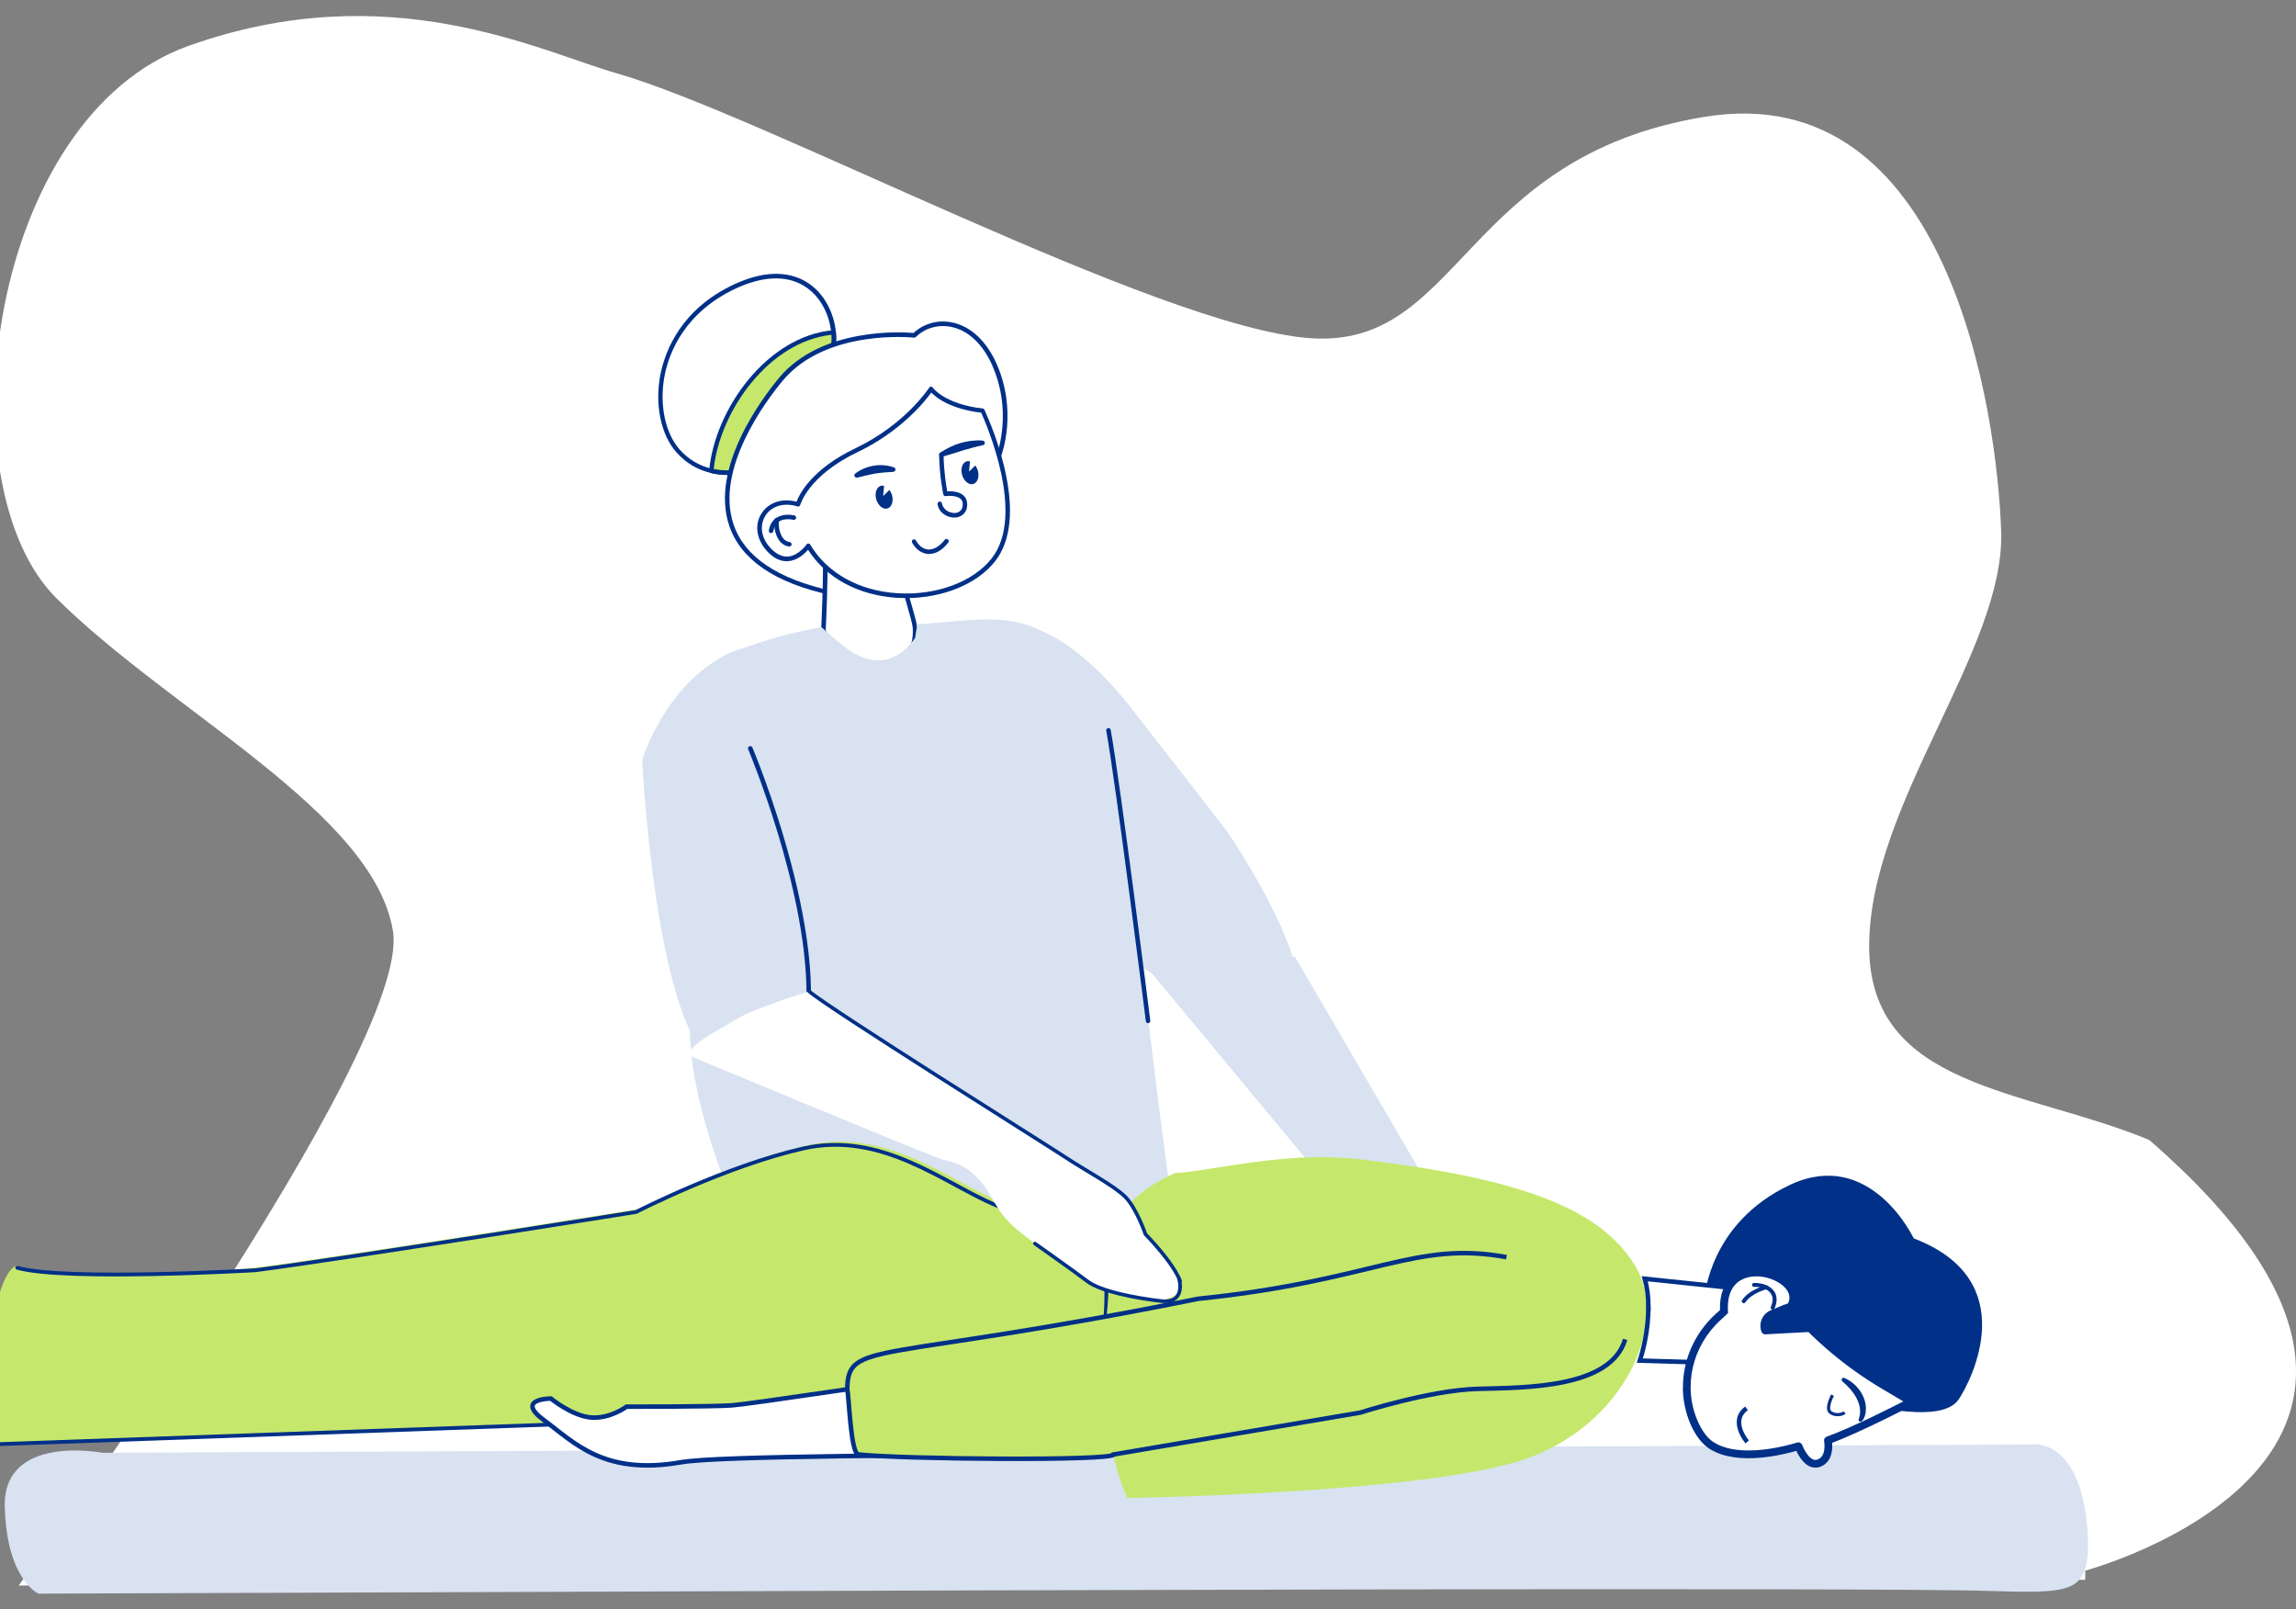 <svg xmlns="http://www.w3.org/2000/svg" width="254" height="178" viewBox="0 0 254 178" fill="none"><rect x="0" y="0" width="254" height="178" fill="#808080" stroke="none"/><g clip-path="url(#clip0_2779_6720)"><path d="M230.69 173.756C230.69 173.756 278.049 161.082 237.762 126.113C224.039 120.43 206.781 120.43 206.781 104.683C206.781 88.937 221.823 71.887 221.383 58.783C220.943 45.661 215.613 8.537 188.625 12.917C161.638 17.297 161.638 38.709 144.819 37.405C128.001 36.102 84.476 12.778 68.256 8.12C59.494 5.6 43.028 -2.812 20.896 5.061C-1.236 12.934 -6.531 53.551 6.294 66.239C19.137 78.926 41.251 89.841 43.467 102.963C45.684 116.085 2.072 175.407 2.072 175.407L230.672 174.773L230.69 173.756Z" fill="white"></path><path d="M128.396 123.885L132.544 155.272L87.716 147.334L77.149 115.759L128.396 123.885Z" fill="#D9E2F1"></path><path d="M92.212 36.777C91.865 32.895 88.381 28.405 81.327 31.678C72.046 35.995 71.598 46.061 75.01 49.885C76.137 51.16 77.438 51.797 78.681 52.087C81.182 52.68 83.423 51.826 83.423 51.826C83.423 51.826 89.523 43.512 91.62 40.007C92.125 39.167 92.313 37.993 92.212 36.777Z" fill="white"></path><path d="M80.546 52.535C79.953 52.535 79.303 52.477 78.638 52.318C77.163 51.985 75.877 51.217 74.836 50.044C73.087 48.089 72.393 44.656 73.087 41.31C73.607 38.804 75.342 34.184 81.24 31.447C85.1 29.65 87.658 30.288 89.104 31.128C91.33 32.417 92.299 34.879 92.472 36.748C92.588 38.051 92.371 39.253 91.851 40.123C89.783 43.599 83.712 51.884 83.654 51.971C83.625 52.014 83.582 52.043 83.538 52.057C83.466 52.086 82.237 52.535 80.575 52.535H80.546ZM83.264 51.608C83.828 50.841 89.436 43.164 91.403 39.876C91.865 39.094 92.067 37.993 91.952 36.791C91.793 35.038 90.897 32.75 88.829 31.562C86.892 30.433 84.319 30.563 81.413 31.91C75.732 34.561 74.041 39.007 73.549 41.426C72.899 44.627 73.549 47.886 75.197 49.74C76.166 50.826 77.366 51.536 78.739 51.855C80.907 52.362 82.888 51.753 83.264 51.637V51.608Z" fill="#003087"></path><path d="M92.212 36.777C84.984 37.4 79.317 45.337 78.696 52.087C81.196 52.68 83.437 51.826 83.437 51.826C83.437 51.826 89.538 43.512 91.634 40.007C92.14 39.167 92.328 37.993 92.226 36.777H92.212Z" fill="#C5E86C"></path><path d="M80.546 52.55C79.953 52.55 79.303 52.492 78.638 52.333C78.522 52.304 78.435 52.188 78.45 52.072C79.086 45.221 84.897 37.153 92.198 36.531C92.342 36.531 92.458 36.617 92.472 36.748C92.588 38.051 92.371 39.254 91.851 40.123C89.783 43.599 83.712 51.884 83.654 51.971C83.625 52.014 83.582 52.043 83.538 52.057C83.466 52.087 82.237 52.535 80.575 52.535L80.546 52.55ZM91.402 39.876C91.836 39.138 92.038 38.153 91.981 37.038C85.114 37.791 79.664 45.366 78.956 51.884C81.037 52.304 82.902 51.739 83.278 51.608C83.842 50.841 89.451 43.164 91.417 39.876H91.402Z" fill="#003087"></path><path d="M91.966 65.586L110.513 50.334C110.513 50.334 112.335 45.583 110.007 40.354C107.68 35.111 103.285 34.981 101.131 37.095C101.131 37.095 91.316 35.98 86.343 41.976C81.385 47.973 73.723 61.646 91.952 65.586H91.966Z" fill="white"></path><path d="M91.966 65.832C91.966 65.832 91.938 65.832 91.909 65.832C85.75 64.499 81.977 61.936 80.691 58.213C78.479 51.811 84.319 44.048 86.17 41.817C90.868 36.154 99.917 36.733 101.059 36.835C102.172 35.806 103.734 35.357 105.28 35.661C107.348 36.067 109.111 37.689 110.253 40.253C112.581 45.525 110.832 50.233 110.759 50.435C110.759 50.479 110.716 50.522 110.687 50.537L92.14 65.788C92.14 65.788 92.039 65.847 91.981 65.847L91.966 65.832ZM109.791 40.456C108.721 38.051 107.087 36.516 105.179 36.154C103.763 35.879 102.317 36.299 101.319 37.284C101.262 37.327 101.189 37.356 101.117 37.356C101.016 37.342 91.374 36.328 86.56 42.15C84.753 44.323 79.043 51.913 81.168 58.069C82.382 61.588 85.996 64.036 91.909 65.34L110.311 50.218C110.499 49.653 111.901 45.264 109.791 40.485V40.456Z" fill="#003087"></path><path d="M91.287 59.908C91.287 59.908 99.989 64.471 100.163 65.311C100.336 66.151 101.146 68.627 101.218 69.41C101.29 70.192 101.42 73.987 96.968 73.943C92.516 73.9 91.099 69.714 91.099 69.714C91.099 69.714 91.388 64.427 91.287 59.908Z" fill="white"></path><path d="M97.04 74.204H96.954C92.371 74.16 90.868 69.859 90.853 69.815C90.839 69.786 90.839 69.757 90.839 69.714C90.839 69.656 91.128 64.383 91.027 59.922C91.027 59.835 91.07 59.748 91.142 59.705C91.215 59.662 91.316 59.662 91.388 59.705C94.048 61.096 100.221 64.412 100.394 65.281C100.466 65.615 100.64 66.223 100.828 66.86C101.117 67.874 101.42 68.917 101.464 69.409C101.522 70.076 101.536 71.77 100.423 72.973C99.657 73.798 98.529 74.218 97.04 74.218V74.204ZM91.547 60.313C91.619 64.456 91.374 69.134 91.345 69.67C91.518 70.134 92.935 73.639 96.968 73.682C98.356 73.711 99.382 73.335 100.062 72.596C101.03 71.539 101.016 70.018 100.972 69.424C100.929 68.989 100.625 67.918 100.351 66.976C100.163 66.324 99.989 65.701 99.917 65.368C99.7 64.861 95.551 62.443 91.532 60.328L91.547 60.313Z" fill="#003087"></path><path d="M108.721 45.424C104.312 44.917 103.025 43.005 103.025 43.005C103.025 43.005 100.423 47.089 94.785 49.783C89.147 52.477 88.309 55.794 88.309 55.794C84.897 54.723 82.657 58.126 85.013 60.748C87.369 63.384 89.436 60.386 89.436 60.386C93.817 67.744 105.786 67.222 109.935 61.921C114.084 56.605 108.721 45.424 108.721 45.424Z" fill="white"></path><path d="M100.25 66.165C99.917 66.165 99.57 66.151 99.223 66.136C94.944 65.861 91.388 63.934 89.393 60.821C89.017 61.255 88.208 62.023 87.167 62.081C86.343 62.139 85.548 61.747 84.811 60.922C83.669 59.647 83.452 58.025 84.247 56.794C85.028 55.577 86.531 55.085 88.121 55.505C88.439 54.679 89.784 51.898 94.655 49.581C100.163 46.945 102.765 42.932 102.794 42.889C102.837 42.817 102.91 42.773 102.996 42.773C103.083 42.788 103.155 42.817 103.199 42.889C103.199 42.904 104.5 44.714 108.721 45.192C108.808 45.192 108.88 45.25 108.909 45.337C108.909 45.366 110.268 48.19 111.092 51.638C112.205 56.316 111.858 59.821 110.094 62.081C108.114 64.615 104.312 66.165 100.235 66.165H100.25ZM108.533 45.656C105.107 45.236 103.546 43.975 103.025 43.425C102.331 44.395 99.671 47.727 94.872 50.015C89.422 52.622 88.54 55.823 88.526 55.852C88.511 55.91 88.468 55.968 88.41 56.012C88.352 56.041 88.28 56.055 88.222 56.026C86.762 55.563 85.36 55.968 84.681 57.04C84.146 57.866 84.001 59.242 85.186 60.574C85.823 61.27 86.473 61.603 87.138 61.574C88.338 61.501 89.22 60.256 89.22 60.241C89.263 60.169 89.35 60.125 89.437 60.14C89.523 60.14 89.596 60.183 89.639 60.256C91.504 63.399 95.017 65.354 99.252 65.629C103.56 65.904 107.666 64.384 109.718 61.762C113.491 56.924 109.097 46.887 108.547 45.656H108.533Z" fill="#003087"></path><path d="M98.833 52.202C98.168 52.231 97.474 52.289 96.809 52.391C96.144 52.507 95.508 52.68 94.829 52.84C94.742 52.854 94.641 52.84 94.568 52.738C94.482 52.623 94.511 52.463 94.612 52.391C95.812 51.478 97.474 51.203 98.905 51.71C99.151 51.797 99.093 52.188 98.819 52.188L98.833 52.202Z" fill="#003087"></path><path d="M108.735 48.755C109.01 48.77 109.024 49.204 108.75 49.248C107.998 49.407 107.232 49.624 106.48 49.841C105.728 50.073 105.006 50.319 104.225 50.537C104.124 50.566 104.023 50.537 103.95 50.435C103.864 50.319 103.893 50.16 104.008 50.088C105.381 49.146 107.058 48.61 108.721 48.741L108.735 48.755Z" fill="#003087"></path><path d="M105.569 57.257C104.76 57.257 103.864 56.721 103.719 55.78C103.705 55.65 103.791 55.519 103.921 55.49C104.052 55.476 104.182 55.563 104.211 55.693C104.326 56.403 105.049 56.779 105.656 56.751C105.916 56.736 106.495 56.606 106.509 55.794C106.509 55.519 106.422 55.316 106.249 55.172C105.83 54.81 104.933 54.839 104.63 54.882C104.5 54.911 104.384 54.824 104.355 54.694C104.341 54.607 103.936 52.767 103.893 50.305C103.893 50.16 103.994 50.044 104.138 50.044C104.283 50.044 104.384 50.16 104.384 50.291C104.413 52.217 104.688 53.796 104.789 54.361C105.208 54.332 106.061 54.346 106.567 54.795C106.856 55.041 107.001 55.389 107.001 55.809C107.001 56.635 106.48 57.2 105.685 57.257H105.555H105.569Z" fill="#003087"></path><path d="M96.939 55.244C96.737 54.549 96.968 53.883 97.445 53.752C97.561 53.709 97.676 53.723 97.806 53.752L97.705 54.882L98.399 54.201C98.515 54.361 98.602 54.549 98.674 54.752C98.876 55.447 98.645 56.113 98.168 56.258C97.691 56.388 97.141 55.939 96.939 55.244Z" fill="#003087"></path><path d="M106.437 52.535C106.234 51.84 106.466 51.174 106.943 51.044C107.058 51 107.188 51.015 107.304 51.044L107.203 52.173L107.897 51.492C108.012 51.652 108.099 51.84 108.171 52.043C108.374 52.738 108.143 53.404 107.665 53.549C107.188 53.68 106.639 53.231 106.437 52.535Z" fill="#003087"></path><path d="M102.794 61.284C102.794 61.284 102.693 61.284 102.649 61.284C101.941 61.226 101.305 60.763 100.9 60.024C100.842 59.908 100.886 59.749 101.001 59.691C101.117 59.633 101.276 59.676 101.334 59.792C101.652 60.386 102.143 60.748 102.678 60.791C103.3 60.821 103.936 60.458 104.514 59.72C104.601 59.604 104.745 59.589 104.861 59.676C104.977 59.763 104.991 59.922 104.904 60.024C104.268 60.849 103.531 61.284 102.794 61.284Z" fill="#003087"></path><path d="M85.259 58.981C85.129 58.967 85.027 58.836 85.056 58.691C85.157 58.068 85.432 57.59 85.88 57.301C86.719 56.736 87.832 57.011 87.89 57.026C88.02 57.055 88.106 57.199 88.063 57.33C88.034 57.46 87.89 57.547 87.76 57.504C87.76 57.504 86.805 57.272 86.155 57.706C85.837 57.924 85.635 58.286 85.548 58.764C85.548 58.88 85.418 58.967 85.302 58.967H85.259V58.981Z" fill="#003087"></path><path d="M87.34 60.458H87.311C86.849 60.415 86.444 60.154 86.155 59.72C85.663 58.995 85.577 57.924 85.707 57.46C85.75 57.33 85.88 57.257 86.01 57.286C86.141 57.33 86.213 57.46 86.184 57.59C86.097 57.909 86.155 58.822 86.56 59.444C86.762 59.749 87.037 59.922 87.355 59.966C87.485 59.98 87.586 60.111 87.572 60.241C87.572 60.371 87.442 60.458 87.326 60.458H87.34Z" fill="#003087"></path><path d="M151.756 136.964L158.637 132.198L143.242 105.823L142.996 105.852C141.131 99.855 135.754 91.976 135.754 91.976C135.754 91.976 130.419 85.081 125.027 78.187C119.664 71.336 115.212 69.786 115.154 69.772C111.236 67.729 106.711 68.729 101.478 69.076L101.233 70.583C98.804 73.958 95.826 73.581 92.993 71.22C91.981 70.38 90.882 69.381 90.882 69.381C86.82 70.163 85.577 70.539 80.85 72.162C73.491 75.652 71.048 84.097 71.048 84.097C71.048 84.097 72.031 104.852 76.325 114.05C76.412 123.421 82.281 135.79 82.281 135.79L129.234 130.851C129.234 130.851 127.861 119.394 126.285 106.952C126.661 107.213 127.065 107.474 127.485 107.749L151.756 136.978V136.964Z" fill="#D9E2F1"></path><path d="M92.79 126.941C94.858 126.289 98.399 128.36 101.103 130.301C102.418 131.242 103.242 132.734 103.343 134.371C103.444 136.051 103.661 137.456 103.82 138.586C104.196 141.121 104.427 142.656 102.996 143.684C102.404 144.119 101.898 144.061 101.565 143.931C100.466 143.511 99.787 141.715 99.469 140.643C98.645 142.25 96.448 146.147 93.788 148.189C91.504 149.942 88.902 150.854 87.543 151.231C86.979 151.39 86.386 151.216 85.981 150.767C85.606 150.347 85.49 149.797 85.692 149.29C85.967 148.566 86.647 147.899 87.702 147.32C89.249 146.465 90.217 145.524 90.781 144.785C89.176 145.929 86.271 147.754 83.495 148.232C82.816 148.348 82.18 148.03 81.847 147.407C81.529 146.798 81.63 146.074 82.122 145.596C82.44 145.263 82.874 144.959 83.408 144.655C84.709 143.916 85.88 143.018 86.777 142.25C84.738 143.322 81.746 144.727 79.939 144.727C79.838 144.727 79.737 144.669 79.679 144.582C79.664 144.553 79.231 143.786 79.534 142.786C79.823 141.845 80.633 141.019 81.963 140.339C83.018 139.803 83.856 139.31 84.507 138.89C83.148 139.325 81.37 139.643 79.895 139.035C79.823 139.006 79.751 138.948 79.722 138.861C79.722 138.832 79.418 138.036 79.881 137.21C80.271 136.515 81.067 136.022 82.252 135.776C83.972 135.428 86.242 133.024 88.237 130.895C89.711 129.345 91.085 127.868 92.27 127.143C92.429 127.057 92.588 126.97 92.761 126.926L92.79 126.941Z" fill="#003087"></path><path d="M122.064 135.226C122.064 135.226 116.383 135.371 110.687 132.981C104.991 130.591 98.096 124.739 89.422 126.68C80.763 128.635 70.875 133.719 70.875 133.719C70.875 133.719 38.103 138.963 28.765 140.165C19.426 141.367 3.813 141.222 2.021 140.107C1.341 139.687 -0.35 142.12 -0.625 146.61C-0.899 151.1 -1.304 159.805 -1.304 159.805L119.606 155.156C119.606 155.156 124.883 148.71 122.049 135.211L122.064 135.226Z" fill="#C5E86C"></path><path d="M-1.29 159.805L119.115 155.533C119.115 155.533 124.391 149.087 121.558 135.588C121.558 135.588 115.877 135.733 110.181 133.343C104.485 130.953 97.59 125.101 88.916 127.042C80.257 128.998 70.369 134.081 70.369 134.081C70.369 134.081 37.597 139.325 28.259 140.527C28.259 140.527 7.225 141.758 1.905 140.252" stroke="#003087" stroke-width="0.42" stroke-linecap="round"></path><path d="M224.567 159.805C224.567 159.805 230.581 158.603 231 170.596C231 176.288 229.135 176.288 219.797 175.999C206.945 175.579 91.181 175.999 91.181 175.999L4.257 176.303C4.257 176.303 0.744 174.796 0.528 166.7C0.311 158.603 11.312 160.718 11.312 160.718L224.567 159.805Z" fill="#D9E2F1"></path><path d="M163.856 131.634C153.535 131.778 121.963 147.972 121.066 149.623L120.17 151.274C120.17 151.274 115.53 150.521 107.16 151.723C98.79 152.925 83.076 155.315 80.98 155.474C78.884 155.634 69.314 155.619 69.314 155.619C69.314 155.619 67.521 156.966 65.425 156.821C63.329 156.677 60.944 154.721 60.944 154.721C60.944 154.721 56.91 154.721 60.192 157.126C63.474 159.53 66.769 163.267 75.299 161.775C83.828 160.283 168.843 161.775 170.361 157.98C171.879 154.185 174.192 131.489 163.871 131.634H163.856Z" fill="white" stroke="#003087" stroke-width="0.5" stroke-miterlimit="10"></path><path d="M124.868 165.715H124.709C121.543 158.646 121.861 148.58 123.018 140.194C122.382 142.917 123.596 135.979 123.018 140.194C123.336 138.832 123.553 137.355 123.755 136.602C123.856 136.225 123.293 138.789 123.35 138.6C123.35 138.586 120.445 142.656 121.327 138.34C122.338 138.455 122.685 132.952 129.971 129.779C134.496 129.504 142.273 127.259 150.759 128.288C159.245 129.316 165.779 130.605 170.679 132.474C175.594 134.328 178.862 136.732 180.856 139.962C182.822 143.134 182.548 147.624 180.307 151.81C178.066 155.981 173.874 159.805 168.135 161.616C162.353 163.426 151.467 164.469 141.984 165.034C137.257 165.324 132.877 165.497 129.697 165.599C128.106 165.642 126.805 165.686 125.909 165.7C125.461 165.7 125.114 165.715 124.868 165.715Z" fill="#C5E86C"></path><path d="M179.787 148.174C178.182 153.606 168.742 153.504 163.466 153.649C158.189 153.794 150.499 156.271 150.499 156.271L123.206 160.906C123.22 161.645 99.773 161.442 94.959 160.906C94.106 160.804 93.932 154.547 93.73 153.707C93.802 148.218 96.809 150.883 132.544 143.684C152.06 141.685 156.469 137.21 166.661 139.078" fill="#C5E86C"></path><path d="M179.787 148.174C178.182 153.606 168.742 153.504 163.466 153.649C158.189 153.794 150.499 156.271 150.499 156.271L123.206 160.906C123.22 161.645 99.773 161.442 94.959 160.906C94.106 160.804 93.932 154.547 93.73 153.707C93.802 148.218 96.809 150.883 132.544 143.684C152.06 141.685 156.469 137.21 166.661 139.078" stroke="#003087" stroke-width="0.5"></path><path d="M211.344 137.08L211.431 137.268L211.619 137.34C214.597 138.484 216.433 140.005 217.517 141.642C218.601 143.279 218.963 145.089 218.919 146.842C218.818 150.376 217.069 153.62 216.389 154.62C215.826 155.445 214.611 155.808 213.05 155.865C211.662 155.923 210.173 155.735 209.017 155.576C208.945 155.576 208.872 155.561 208.814 155.547L188.966 143.206V143.177C188.995 142.96 189.053 142.627 189.14 142.221C189.328 141.41 189.66 140.281 190.267 139.02C191.482 136.5 193.78 133.473 198.16 131.402C200.314 130.388 202.208 130.243 203.813 130.576C205.432 130.909 206.805 131.735 207.933 132.691C209.06 133.661 209.913 134.748 210.491 135.617C210.78 136.051 210.997 136.413 211.142 136.674C211.214 136.804 211.272 136.906 211.301 136.978C211.315 137.007 211.33 137.036 211.344 137.051V137.08Z" fill="#003087" stroke="#003087" stroke-width="0.7"></path><path d="M208.598 156.256C208.598 156.256 208.54 156.242 208.511 156.227L208.468 156.199L189.154 144.017L189.039 143.945C189.039 143.945 188.938 143.844 188.938 143.771L208.583 156.256H208.598Z" fill="#003087" stroke="#003087" stroke-width="0.68"></path><path d="M182.345 144.423C182.403 147.19 181.68 149.695 181.406 150.521L192.291 150.854L193.202 142.642L181.955 141.468C182.23 142.453 182.345 143.453 182.36 144.438L182.345 144.423Z" fill="white" stroke="#003087" stroke-width="0.5"></path><path d="M198.97 159.979C198.97 159.979 198.97 159.979 198.941 159.979C198.478 160.124 192.609 161.963 189.357 159.907C188.504 159.371 187.882 158.444 187.405 157.343C185.67 153.331 186.827 148.638 190.065 145.698L190.716 145.104C190.253 137.934 200.17 141.019 198.088 144.524C197.466 144.713 196.758 145.046 196.093 145.321C195.356 145.596 194.994 146.422 195.269 147.175L200.228 146.9C201.066 147.74 201.933 148.536 202.844 149.29C204.564 150.724 206.386 152.027 208.308 153.186L211.445 155.054C211.445 155.054 205.634 158.096 202.222 159.342C202.222 159.342 202.627 161.326 201.239 161.862C199.852 162.383 198.984 159.979 198.984 159.979H198.97Z" fill="white"></path><path d="M186.393 153.635C186.335 150.651 187.579 147.682 189.92 145.538L190.499 145.017C190.354 142.221 191.785 141.207 192.667 140.845C194.561 140.063 196.96 140.845 198.001 142.091C198.681 142.888 198.782 143.8 198.276 144.655C198.247 144.698 198.204 144.742 198.146 144.756C197.756 144.872 197.336 145.046 196.903 145.234C196.657 145.335 196.411 145.437 196.165 145.538C195.587 145.756 195.284 146.364 195.414 146.958L200.199 146.697C200.199 146.697 200.314 146.711 200.372 146.755C201.211 147.581 202.078 148.392 202.974 149.145C204.68 150.579 206.516 151.882 208.41 153.012L211.547 154.881C211.547 154.881 211.662 154.982 211.648 155.069C211.648 155.141 211.604 155.214 211.532 155.257C211.474 155.286 205.865 158.212 202.454 159.486C202.526 160.022 202.598 161.572 201.312 162.065C200.965 162.195 200.632 162.181 200.285 162.036C199.519 161.688 199.028 160.689 198.84 160.254C197.438 160.674 192.277 162.036 189.241 160.109C188.431 159.588 187.752 158.704 187.203 157.459C186.682 156.242 186.408 154.938 186.379 153.649L186.393 153.635ZM190.932 145.104C190.932 145.104 190.903 145.22 190.86 145.278L190.21 145.871C186.986 148.812 185.931 153.389 187.607 157.27C188.113 158.429 188.735 159.269 189.472 159.733C192.479 161.645 197.828 160.109 198.869 159.791C198.926 159.762 198.984 159.762 199.042 159.791C199.1 159.805 199.143 159.863 199.172 159.921C199.172 159.921 199.678 161.283 200.473 161.645C200.705 161.746 200.921 161.746 201.153 161.659C202.353 161.21 202.006 159.414 202.006 159.385C201.977 159.284 202.049 159.168 202.15 159.139C205.041 158.096 209.696 155.721 210.997 155.054L208.193 153.389C206.27 152.244 204.42 150.926 202.7 149.478C201.818 148.739 200.965 147.957 200.141 147.146L195.284 147.407C195.182 147.407 195.096 147.349 195.067 147.262C194.749 146.393 195.168 145.466 196.021 145.133C196.252 145.046 196.498 144.93 196.744 144.829C197.148 144.655 197.568 144.481 197.958 144.365C198.406 143.525 198.074 142.83 197.683 142.381C196.744 141.294 194.532 140.57 192.841 141.265C191.886 141.656 190.802 142.641 190.947 145.104H190.932Z" fill="#003087" stroke="#003087" stroke-width="0.42"></path><path d="M205.649 156.937C206.183 155.359 204.984 153.794 203.813 152.824C203.61 152.664 203.813 152.331 204.044 152.447C205.562 153.099 206.747 154.823 206.342 156.517C206.285 156.735 206.024 157.502 205.663 157.212C205.576 157.126 205.605 157.01 205.663 156.923L205.649 156.937Z" fill="#003087"></path><path d="M193.823 142.149C193.823 142.033 193.91 141.932 194.04 141.932C195.023 141.917 195.876 142.265 196.281 142.873C196.512 143.221 196.715 143.843 196.31 144.756C196.267 144.872 196.136 144.915 196.021 144.872C195.905 144.828 195.862 144.698 195.905 144.582C196.165 143.988 196.165 143.496 195.905 143.105C195.587 142.627 194.879 142.352 194.04 142.366C193.925 142.366 193.823 142.279 193.823 142.149Z" fill="#003087"></path><path d="M192.682 143.959C192.682 143.959 192.682 143.872 192.725 143.829C193.535 142.627 195.284 142.221 195.356 142.207C195.472 142.178 195.587 142.25 195.616 142.366C195.645 142.482 195.573 142.598 195.457 142.627C195.443 142.627 193.809 143.018 193.086 144.075C193.014 144.177 192.884 144.206 192.783 144.133C192.725 144.09 192.696 144.032 192.682 143.959Z" fill="#003087"></path><path d="M193.289 159.516C192.624 158.733 191.67 156.894 193.216 155.808" stroke="#003087" stroke-width="0.5"></path><path d="M202.729 154.345C202.729 154.345 201.962 155.764 202.454 156.213C202.945 156.662 203.827 156.517 204.058 156.257" stroke="#003087" stroke-width="0.35"></path><path d="M126.762 112.978C126.733 112.717 123.452 86.747 122.382 80.838C122.353 80.707 122.44 80.577 122.584 80.548C122.714 80.519 122.844 80.606 122.873 80.751C123.943 86.675 127.225 112.645 127.253 112.92C127.268 113.05 127.167 113.181 127.037 113.195H127.008C126.878 113.195 126.776 113.094 126.762 112.978Z" fill="#003087"></path><path d="M89.22 109.69C89.133 98.03 82.844 83.083 82.772 82.894C82.714 82.764 82.772 82.619 82.902 82.561C83.032 82.503 83.177 82.561 83.235 82.692C83.336 82.923 92.776 105.417 88.699 116.947C88.67 117.005 88.627 117.048 88.584 117.077C88.584 117.077 88.453 117.12 88.381 117.092C88.251 117.034 88.193 116.903 88.237 116.773C88.974 114.702 89.263 112.268 89.234 109.661" fill="#003087"></path><path d="M76.18 116.758C76.18 116.758 102.808 127.853 104.254 128.273C105.699 128.693 106.596 128.722 108.2 130.388C109.805 132.053 109.95 133.661 112.002 135.573C114.055 137.485 121.746 142.83 123.09 143.047C124.434 143.264 127.73 144.162 128.366 143.901C129.003 143.641 131.156 143.51 130.376 141.425C129.595 139.339 126.545 136.254 126.545 136.254C126.545 136.254 125.548 133.314 124.261 132.068C122.974 130.822 119.866 129.186 117.683 127.737C115.501 126.289 89.509 109.675 89.509 109.675C89.509 109.675 83.509 111.5 81.442 112.761C79.375 114.021 76.252 115.556 76.166 116.758H76.18Z" fill="white"></path><path d="M130.549 141.714C129.769 139.629 126.719 136.544 126.719 136.544C126.719 136.544 125.721 133.603 124.434 132.358C123.148 131.112 120.04 129.475 117.857 128.027C115.674 126.579 91.301 111.312 89.523 109.676" stroke="#003087" stroke-width="0.4" stroke-miterlimit="10" stroke-linecap="round"></path><path d="M130.434 141.454C130.434 141.454 131.287 144.264 128.424 143.93C125.562 143.597 121.746 142.859 120.286 141.743C118.826 140.628 114.489 137.572 114.489 137.572" stroke="#003087" stroke-width="0.4" stroke-miterlimit="10" stroke-linecap="round"></path></g><defs><clipPath id="clip0_2779_6720"><rect width="254" height="177.342" fill="white" transform="translate(0 0.5)"></rect></clipPath></defs></svg>